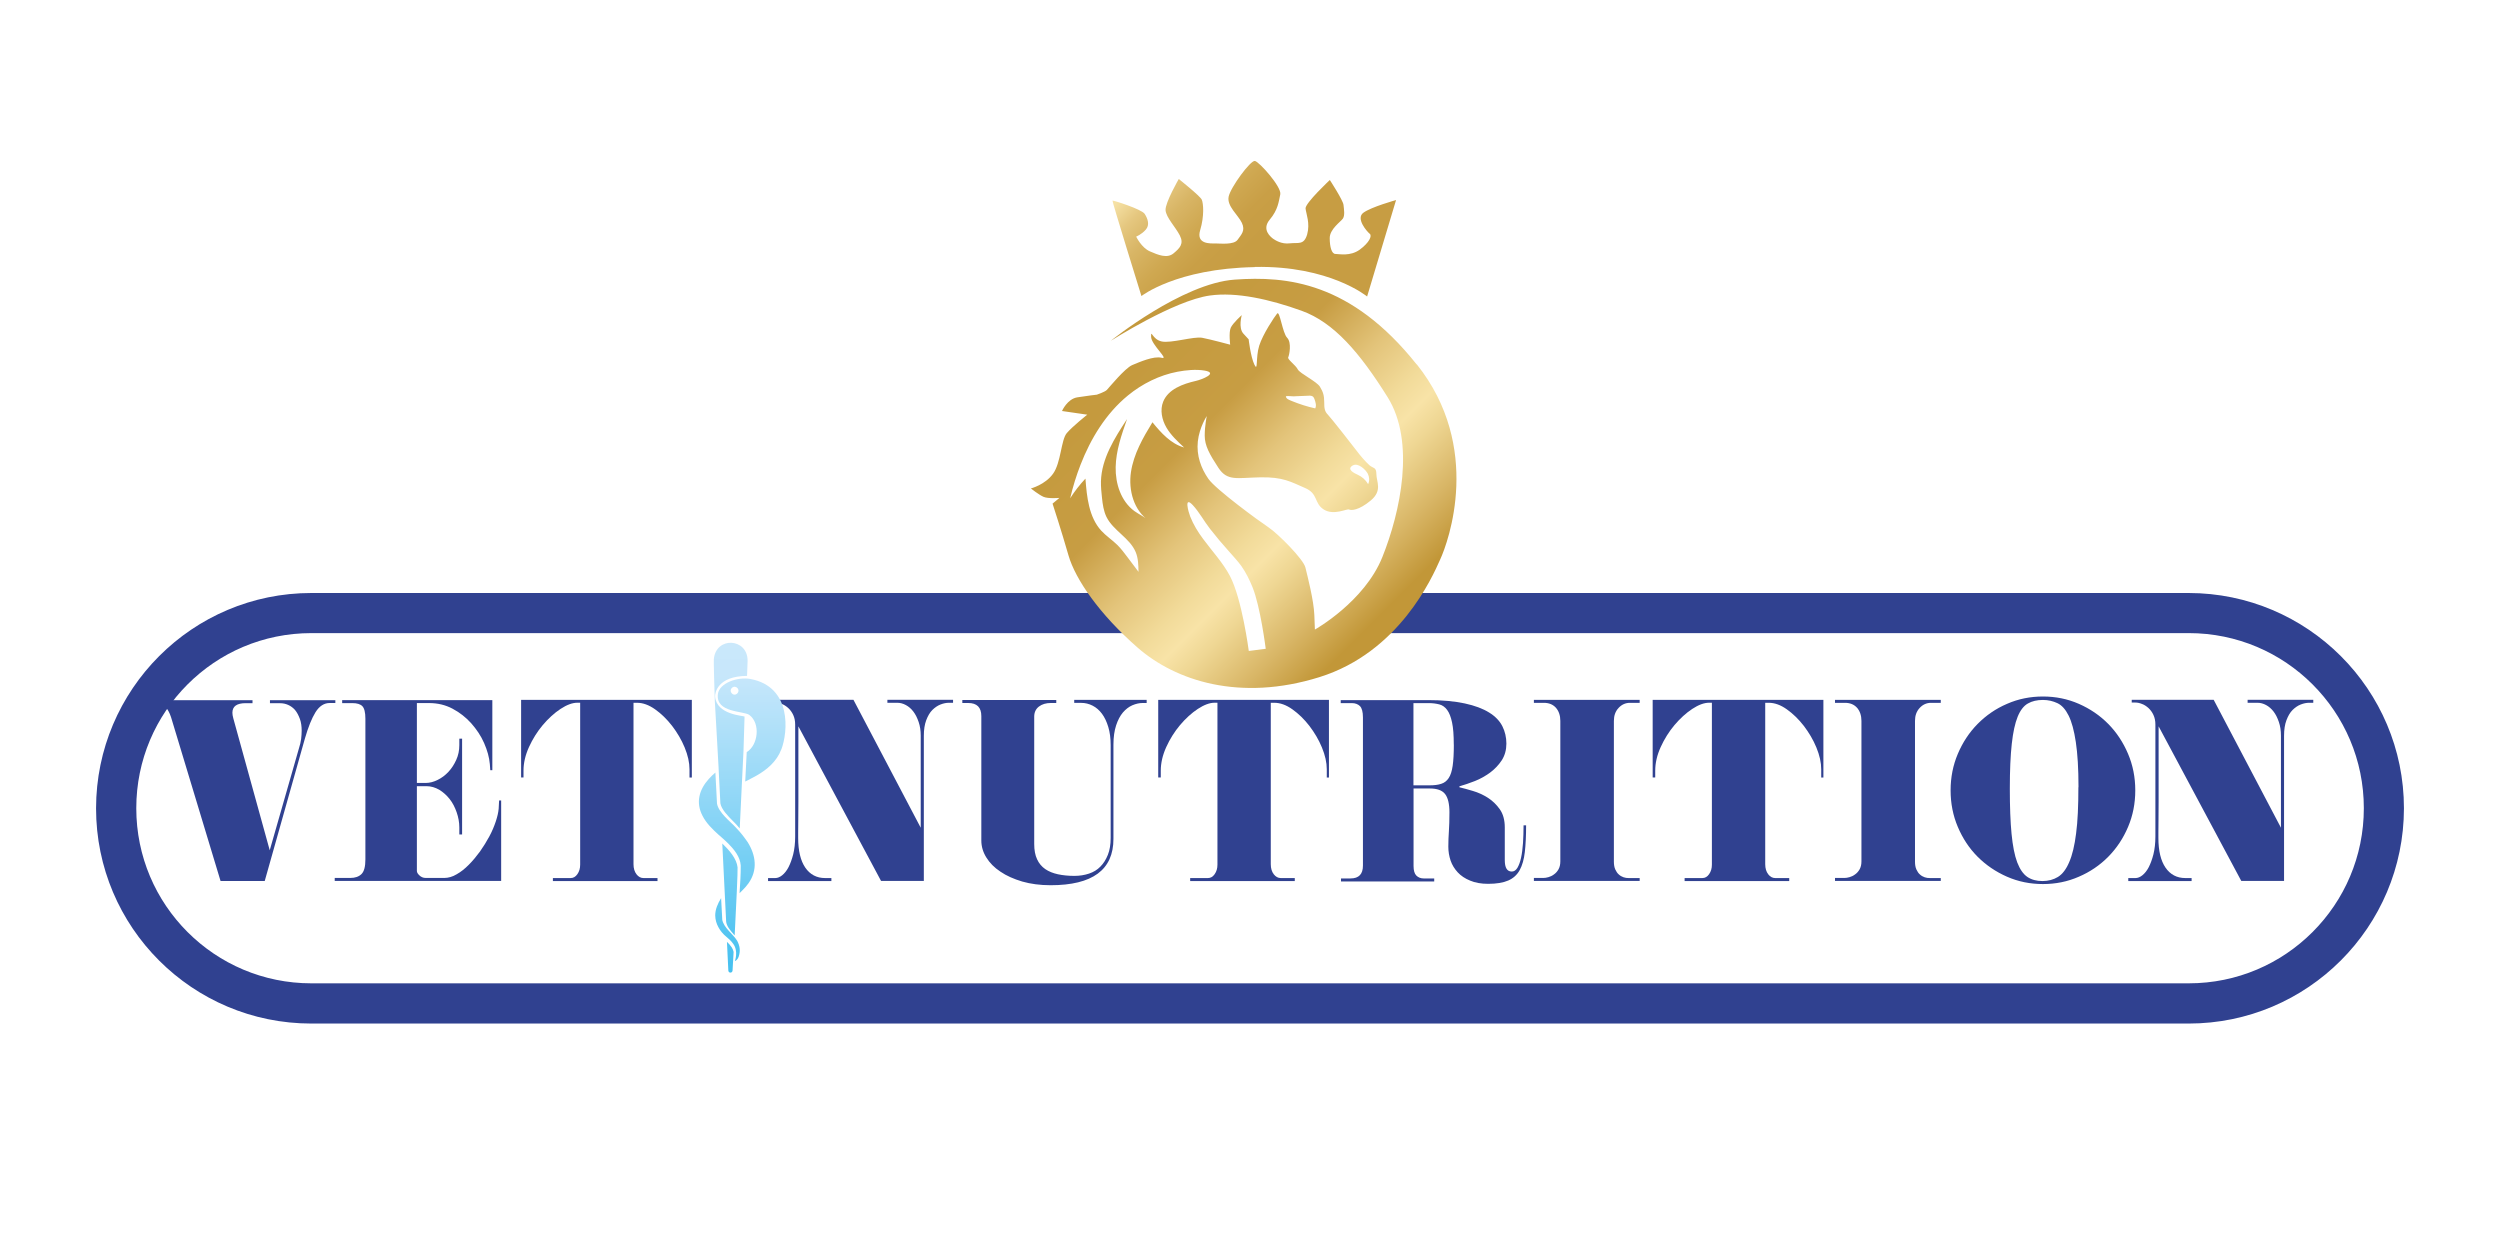 <?xml version="1.0" encoding="UTF-8"?>
<svg id="Laag_1" data-name="Laag 1" xmlns="http://www.w3.org/2000/svg" xmlns:xlink="http://www.w3.org/1999/xlink" viewBox="0 0 450 225">
  <defs>
    <linearGradient id="Naamloos_verloop_4" data-name="Naamloos verloop 4" x1="200.12" y1="164.72" x2="251.64" y2="113.19" gradientTransform="translate(0 225.89) scale(1 -1)" gradientUnits="userSpaceOnUse">
      <stop offset="0" stop-color="#c4993c"/>
      <stop offset=".31" stop-color="#c79d43"/>
      <stop offset=".32" stop-color="#c99f46"/>
      <stop offset=".47" stop-color="#e3c47a"/>
      <stop offset=".59" stop-color="#f2db9a"/>
      <stop offset=".65" stop-color="#f8e3a7"/>
      <stop offset=".71" stop-color="#efd794"/>
      <stop offset=".84" stop-color="#d8b565"/>
      <stop offset=".95" stop-color="#c29738"/>
    </linearGradient>
    <linearGradient id="Naamloos_verloop_2" data-name="Naamloos verloop 2" x1="210.03" y1="199.59" x2="241.59" y2="168.04" gradientTransform="translate(0 225.89) scale(1 -1)" gradientUnits="userSpaceOnUse">
      <stop offset="0" stop-color="#f8e3a7"/>
      <stop offset=".02" stop-color="#f5e0a3"/>
      <stop offset=".11" stop-color="#e5c77f"/>
      <stop offset=".21" stop-color="#d8b565"/>
      <stop offset=".32" stop-color="#cfa851"/>
      <stop offset=".42" stop-color="#c99f46"/>
      <stop offset=".53" stop-color="#c79d43"/>
    </linearGradient>
    <linearGradient id="Naamloos_verloop_3" data-name="Naamloos verloop 3" x1="133.59" y1="110.19" x2="133.59" y2="50.82" gradientTransform="translate(0 225.89) scale(1 -1)" gradientUnits="userSpaceOnUse">
      <stop offset="0" stop-color="#cae8fb"/>
      <stop offset=".1" stop-color="#c7e7fb"/>
      <stop offset="1" stop-color="#44c0f0"/>
    </linearGradient>
  </defs>
  <path d="M221.45,106.74H56.05c-21.4,0-38.74,17.36-38.76,38.76,0,21.4,17.34,38.74,38.76,38.74h337.9c21.4,0,38.74-17.36,38.76-38.74,0-21.4-17.36-38.74-38.76-38.76h-145.12l-2.59,7.22h147.73c8.71,0,16.58,3.52,22.29,9.23,5.71,5.71,9.23,13.57,9.23,22.29s-3.52,16.58-9.23,22.29c-5.71,5.71-13.57,9.23-22.29,9.23H56.05c-8.71,0-16.58-3.52-22.29-9.23-5.71-5.71-9.23-13.57-9.23-22.29s3.52-16.58,9.23-22.29c5.71-5.71,13.57-9.23,22.29-9.23h166.71l-1.3-7.22Z" fill="#304190"/>
  <g isolation="isolate">
    <path d="M60.37,126.54h-1.01c-1.03,0-1.88.56-2.57,1.66-.68,1.1-1.32,2.69-1.92,4.78l-7.22,25.6h-7.95l-8.92-29.51c-.27-.81-.62-1.43-1.01-1.86-.41-.43-.97-.64-1.68-.64h-1.14v-.54h18.5v.54h-1.22c-1.59,0-2.4.56-2.4,1.72,0,.14.02.29.04.46.02.17.06.33.12.54l6.56,23.76,5.26-18.36c.19-.56.31-1.12.39-1.66.06-.54.1-1.01.1-1.49,0-.81-.1-1.53-.33-2.15s-.5-1.14-.85-1.57c-.35-.41-.77-.72-1.24-.93s-.95-.31-1.45-.31h-1.84v-.54h11.77v.52Z" fill="#304190"/>
    <path d="M90.17,158.57h-29.92v-.54h2.81c.87,0,1.53-.23,2.01-.7.48-.48.7-1.35.7-2.63v-25.35c0-1.12-.19-1.86-.54-2.23s-.95-.56-1.8-.56h-1.84v-.54h27.03v12.62h-.37l-.08-1.1c-.1-1.22-.46-2.48-1.03-3.79s-1.37-2.48-2.32-3.56c-.97-1.08-2.09-1.95-3.37-2.63-1.28-.68-2.69-1.01-4.22-1.01h-2.19v14.38h1.59c.7,0,1.43-.19,2.13-.54.72-.35,1.37-.83,1.95-1.45s1.03-1.32,1.41-2.15.56-1.72.56-2.67v-1.16h.5v17.24h-.5v-1.26c0-.93-.17-1.84-.48-2.73s-.72-1.7-1.26-2.38-1.16-1.24-1.88-1.68c-.72-.41-1.49-.64-2.3-.64h-1.72v15.25c0,.25.14.52.46.81.29.29.68.46,1.14.46h3.33c.72,0,1.49-.21,2.23-.66.77-.43,1.49-1.01,2.19-1.72.7-.7,1.37-1.51,2.01-2.38.62-.89,1.18-1.78,1.68-2.71s.87-1.82,1.16-2.69.46-1.63.52-2.28l.08-1.51h.37v14.49h-.02Z" fill="#304190"/>
    <path d="M124.52,139.95h-.41v-1.47c0-1.22-.29-2.52-.87-3.93s-1.35-2.69-2.26-3.89c-.93-1.2-1.95-2.19-3.06-2.98-1.12-.79-2.19-1.18-3.27-1.18h-.62v29.05c0,.77.19,1.37.54,1.82.35.46.77.68,1.26.68h2.52v.54h-18.83v-.54h3.19c.5,0,.89-.23,1.22-.7s.5-1.03.5-1.7v-29.16h-.5c-.89,0-1.9.37-3.04,1.12-1.12.74-2.19,1.72-3.19,2.9-.99,1.18-1.82,2.5-2.48,3.95s-.99,2.88-.99,4.26v1.22h-.43v-13.97h30.73v13.97Z" fill="#304190"/>
    <path d="M171.54,126.5h-.72c-.5,0-.99.1-1.53.31-.54.21-1.01.54-1.47.99-.46.46-.81,1.08-1.1,1.84-.29.77-.43,1.7-.43,2.81v26.12h-7.7l-14.88-27.83v13.57c0,1.2,0,2.28-.02,3.23s-.02,1.74-.02,2.34v.95c0,2.32.43,4.1,1.28,5.34.85,1.24,2.05,1.88,3.56,1.88h1.14v.54h-11.4v-.54h1.3c.41,0,.83-.17,1.24-.5.41-.33.81-.81,1.14-1.45s.62-1.43.85-2.34c.23-.93.35-1.99.35-3.19v-20.16c0-.66-.12-1.22-.35-1.72-.23-.5-.54-.91-.89-1.24-.37-.33-.77-.6-1.18-.74-.41-.17-.81-.25-1.16-.25h-.68v-.5h14.75l12.11,23.03v-16.58c0-.89-.12-1.72-.37-2.44-.25-.74-.56-1.37-.95-1.88-.39-.52-.85-.91-1.35-1.18-.5-.27-1.01-.41-1.53-.41h-1.8v-.54h11.82v.52h0Z" fill="#304190"/>
    <path d="M206.34,126.54h-.68c-.6,0-1.2.14-1.84.41-.62.27-1.18.7-1.7,1.3-.5.6-.91,1.37-1.22,2.32s-.48,2.11-.48,3.46v16.97c0,5.57-3.77,8.34-11.32,8.34-1.88,0-3.58-.23-5.09-.66-1.53-.46-2.84-1.03-3.93-1.78-1.1-.72-1.95-1.59-2.55-2.57-.6-.97-.89-1.99-.89-3.04v-22.39c0-1.57-.79-2.36-2.36-2.36h-1.06v-.54h16.91v.54h-.97c-.87,0-1.59.21-2.15.64s-.85,1.03-.85,1.82v22.91c0,1.12.17,2.03.52,2.77.33.72.83,1.32,1.47,1.76s1.41.74,2.28.93c.89.19,1.86.29,2.96.29.95,0,1.82-.14,2.63-.41s1.49-.68,2.05-1.26c.58-.58,1.01-1.28,1.35-2.13s.5-1.86.5-3.04v-16.68c0-1.24-.14-2.34-.43-3.29-.29-.95-.66-1.74-1.14-2.38-.48-.64-1.03-1.12-1.68-1.45s-1.32-.5-2.05-.5h-1.26v-.54h13.04v.56h-.04Z" fill="#304190"/>
    <path d="M239.23,139.95h-.41v-1.47c0-1.22-.29-2.52-.87-3.93-.58-1.41-1.35-2.69-2.26-3.89-.93-1.2-1.95-2.19-3.06-2.98s-2.19-1.18-3.27-1.18h-.62v29.05c0,.77.19,1.37.54,1.82s.77.68,1.26.68h2.52v.54h-18.83v-.54h3.19c.5,0,.89-.23,1.22-.7.33-.48.5-1.03.5-1.7v-29.16h-.5c-.89,0-1.9.37-3.04,1.12-1.12.74-2.19,1.72-3.19,2.9-.99,1.18-1.82,2.5-2.48,3.95-.66,1.45-.99,2.88-.99,4.26v1.22h-.46v-13.97h30.73v13.97h.02Z" fill="#304190"/>
    <path d="M274.7,148.56c0,1.88-.08,3.48-.23,4.8s-.46,2.42-.93,3.27-1.16,1.47-2.05,1.86-2.11.6-3.62.6c-1.24,0-2.34-.19-3.25-.58-.91-.37-1.66-.87-2.23-1.49s-1.01-1.32-1.28-2.11c-.27-.81-.41-1.63-.41-2.5,0-.95.04-1.88.1-2.77.06-.89.1-2.03.1-3.41,0-1.55-.27-2.65-.79-3.31s-1.43-.99-2.71-.99h-2.96v13.95c0,.81.17,1.39.5,1.72s.77.52,1.3.52h1.92v.54h-16.78v-.54h1.72c1.49,0,2.23-.77,2.23-2.32v-26.67c0-.99-.19-1.68-.54-2.03-.35-.35-.85-.54-1.47-.54h-1.99v-.54h15.73c2.61,0,4.8.21,6.6.6,1.8.39,3.25.93,4.37,1.63,1.12.68,1.92,1.53,2.4,2.48s.72,2.01.72,3.12-.27,2.13-.83,3c-.56.85-1.26,1.59-2.09,2.21-.85.62-1.76,1.14-2.75,1.53s-1.92.7-2.79.95v.17c.68.17,1.49.37,2.42.66.93.27,1.84.68,2.69,1.22.85.54,1.57,1.24,2.17,2.09s.89,1.95.89,3.25v5.88c0,1.39.41,2.07,1.26,2.07.41,0,.74-.23,1.01-.66.27-.46.5-1.06.66-1.82.17-.77.27-1.63.35-2.65.06-1.01.1-2.07.1-3.19h.43ZM261.68,134.03c0-1.68-.1-3.02-.31-3.99-.21-.99-.5-1.74-.89-2.26s-.85-.85-1.41-.99c-.56-.14-1.18-.23-1.86-.23h-2.79v14.8h2.88c.85,0,1.55-.08,2.11-.27.56-.17,1.01-.52,1.35-1.03.35-.52.58-1.26.72-2.21.14-.97.21-2.26.21-3.81Z" fill="#304190"/>
    <path d="M295.14,158.57h-19.04v-.54h1.72c.25,0,.54-.04.89-.14.35-.1.68-.25,1.01-.5.33-.23.6-.54.81-.91.21-.37.33-.85.33-1.43v-25.29c0-.97-.27-1.76-.79-2.36-.54-.6-1.26-.89-2.17-.89h-1.8v-.54h19.04v.54h-1.76c-.79,0-1.47.31-2.03.91-.58.62-.85,1.39-.85,2.34v25.35c0,.54.08,1.01.25,1.39.17.37.37.68.64.91.25.23.54.39.85.5s.62.14.91.14h1.99v.52Z" fill="#304190"/>
    <path d="M328.23,139.95h-.41v-1.47c0-1.22-.29-2.52-.87-3.93-.58-1.41-1.35-2.69-2.26-3.89-.93-1.2-1.95-2.19-3.06-2.98s-2.19-1.18-3.27-1.18h-.62v29.05c0,.77.19,1.37.54,1.82s.77.68,1.26.68h2.52v.54h-18.83v-.54h3.19c.5,0,.89-.23,1.22-.7.33-.48.5-1.03.5-1.7v-29.16h-.5c-.89,0-1.9.37-3.04,1.12-1.12.74-2.19,1.72-3.19,2.9-.99,1.18-1.82,2.5-2.48,3.95s-.99,2.88-.99,4.26v1.22h-.46v-13.97h30.73v13.97h.02Z" fill="#304190"/>
    <path d="M349.34,158.57h-19.04v-.54h1.72c.25,0,.54-.04.89-.14.35-.1.68-.25,1.01-.5.33-.23.6-.54.81-.91.21-.37.33-.85.33-1.43v-25.29c0-.97-.27-1.76-.79-2.36-.54-.6-1.26-.89-2.17-.89h-1.8v-.54h19.04v.54h-1.76c-.79,0-1.47.31-2.03.91-.58.62-.85,1.39-.85,2.34v25.35c0,.54.08,1.01.25,1.39.17.37.37.68.64.91.25.23.54.39.85.5s.62.14.91.14h1.99v.52Z" fill="#304190"/>
  </g>
  <g isolation="isolate">
    <path d="M384.35,142.27c0,2.34-.43,4.53-1.3,6.58-.87,2.05-2.05,3.83-3.56,5.36-1.51,1.53-3.27,2.73-5.3,3.6-2.03.89-4.18,1.32-6.46,1.32s-4.43-.43-6.46-1.32c-2.03-.89-3.79-2.09-5.3-3.6-1.51-1.51-2.69-3.31-3.56-5.36s-1.3-4.24-1.3-6.58.43-4.53,1.3-6.58c.87-2.05,2.05-3.85,3.56-5.38,1.51-1.53,3.27-2.75,5.3-3.62,2.03-.89,4.18-1.32,6.46-1.32s4.43.43,6.46,1.32c2.03.89,3.79,2.09,5.3,3.62,1.51,1.53,2.69,3.33,3.56,5.38.87,2.05,1.3,4.24,1.3,6.58ZM374.13,141.69c0-3.35-.17-6.04-.48-8.11s-.74-3.66-1.3-4.78c-.56-1.12-1.22-1.86-2.01-2.23-.79-.37-1.66-.58-2.61-.58-1.06,0-1.97.21-2.71.64-.74.41-1.37,1.22-1.84,2.38-.48,1.18-.83,2.79-1.06,4.88s-.35,4.76-.35,8.05.1,6.02.31,8.15c.21,2.15.54,3.85,1.01,5.11.48,1.26,1.1,2.15,1.84,2.65.74.5,1.66.74,2.71.74s1.99-.25,2.79-.74c.81-.5,1.49-1.39,2.03-2.67.56-1.28.97-3,1.24-5.17.29-2.17.41-4.95.41-8.32Z" fill="#304190"/>
    <path d="M416.38,126.5h-.72c-.5,0-.99.1-1.53.31s-1.01.54-1.47.99c-.46.46-.81,1.08-1.1,1.84s-.43,1.7-.43,2.81v26.12h-7.7l-14.88-27.83v13.57c0,1.2,0,2.28-.02,3.23s-.02,1.74-.02,2.34v.95c0,2.32.43,4.1,1.28,5.34s2.05,1.88,3.56,1.88h1.14v.54h-11.4v-.54h1.3c.41,0,.83-.17,1.24-.5.41-.33.81-.81,1.14-1.45s.62-1.43.85-2.34c.23-.93.35-1.99.35-3.19v-20.16c0-.66-.12-1.22-.35-1.72-.23-.5-.54-.91-.89-1.24-.37-.33-.77-.6-1.18-.74-.41-.17-.81-.25-1.16-.25h-.68v-.5h14.75l12.11,23.03v-16.58c0-.89-.12-1.72-.37-2.44-.25-.74-.56-1.37-.95-1.88s-.85-.91-1.35-1.18c-.5-.27-1.01-.41-1.53-.41h-1.8v-.54h11.82v.52Z" fill="#304190"/>
  </g>
  <g isolation="isolate">
    <path d="M255,65.6c-11.86-14.9-23.45-15.93-32.74-15.27-9.48.66-22.31,11.01-22.31,11.01,0,0,11.38-7.26,17.84-8.15,4.74-.66,10.72.66,16.51,2.75,5.79,2.09,10.43,7.49,15.48,15.56,5.03,8.07,2.28,20.69-.95,28.76-3.23,8.07-12.15,13.06-12.15,13.06l-.1-2.63c-.1-2.63-1.24-7.02-1.61-8.55-.37-1.51-4.93-6.08-6.64-7.22-1.72-1.14-9.5-6.83-10.82-8.73s-2.17-4.18-1.9-6.75c.29-2.57,1.61-4.55,1.61-4.55,0,0-.37,1.72-.37,3.52s.85,3.33,2.46,5.79,3.33,1.8,7.49,1.72c4.18-.1,5.61.85,8.07,1.9,2.46,1.03,1.61,2.75,3.41,3.89s4.18-.19,4.55,0,1.72.19,3.89-1.61c2.17-1.8,1.03-3.41,1.03-4.74s-.58-1.03-1.24-1.61-1.72-1.8-2.28-2.57c-.58-.77-4.66-5.98-5.21-6.54-.58-.58-.66-1.14-.66-2.28s-.19-1.8-.77-2.75c-.58-.95-3.6-2.38-3.99-3.12-.37-.77-1.9-1.8-1.72-2.17.19-.37.66-2.65-.19-3.52s-1.32-4.93-1.8-4.37c-.48.58-2.57,3.7-3.23,5.79s-.19,4.84-.87,3.41c-.68-1.43-1.03-4.55-1.03-4.55l-.95-1.03c-.95-1.03-.29-3.33-.29-3.33,0,0-1.61,1.43-1.99,2.28-.37.85-.1,3.04-.1,3.04,0,0-3.52-.95-5.03-1.24s-5.61,1.03-7.3.66c-1.72-.37-1.9-2.28-1.9-.85s3.33,4.18,1.9,3.79c-1.43-.37-3.99.77-5.32,1.32-1.32.58-4.18,4.08-4.55,4.47-.37.37-1.8.85-1.8.85,0,0-1.72.19-3.52.48-1.8.29-2.75,2.46-2.75,2.46l4.55.66s-2.65,2.09-3.7,3.33c-1.03,1.24-1.03,5.32-2.46,7.3-1.43,1.99-3.99,2.65-3.99,2.65,0,0,1.43,1.14,2.28,1.51s2.86.19,2.86.19l-1.24,1.03s1.61,4.93,2.86,9.29,5.61,10.64,12.44,16.62c6.83,5.98,18.42,9.79,32.74,5.32,14.34-4.47,20.3-17.94,21.73-21.17,1.49-3.23,7.66-20.22-4.2-35.12ZM243.53,83.77c.93-.52,2.3.77,2.67,1.49.29.58.35,1.3.06,1.88-.43-.74-1.1-1.35-1.86-1.68-.6-.27-2.13-.99-.87-1.7ZM233.04,71.33c.83-.04,1.66-.06,2.48-.1.29-.02.62-.02.85.19.12.12.19.29.25.46.19.54.37,1.14.12,1.63-1.43-.31-2.84-.77-4.2-1.32-.43-.19-1.08-.37-1.08-.87.48-.08,1.06.04,1.57.02ZM207.44,76.01c-1.72,2.81-3.39,5.73-3.87,8.98-.48,3.25.52,6.93,3.25,8.75-.79-.7-1.78-1.14-2.65-1.76-2.4-1.78-3.41-4.93-3.35-7.9s1.06-5.84,2.05-8.65c-2.26,3.44-4.59,7.12-4.7,11.22-.02.99.08,1.99.19,2.98.12,1.16.29,2.34.79,3.39,1.22,2.5,4.22,3.81,5.28,6.37.46,1.12.48,2.34.5,3.54-.66-.89-1.32-1.78-2.01-2.67-.56-.74-1.12-1.49-1.78-2.15-.93-.91-2.03-1.63-2.92-2.59-2.23-2.46-2.59-6.06-2.84-9.37-1.03,1.1-1.95,2.28-2.75,3.54.48-2.05,1.1-4.06,1.86-6.02,1.84-4.74,4.59-9.25,8.53-12.48,2.57-2.11,5.67-3.66,8.94-4.28,1.55-.29,3.29-.46,4.84-.21,2.61.43-.5,1.63-1.53,1.86-2.36.54-4.99,1.49-5.9,3.75-.6,1.49-.23,3.25.58,4.64.81,1.39,2.01,2.5,3.19,3.6-2.34-.64-4.14-2.61-5.69-4.53ZM224.78,117.17s-1.22-9.37-3.39-13.49c-1.28-2.42-3.19-4.45-4.82-6.66-.93-1.24-1.76-2.59-2.34-4.06-.33-.85-1.14-3.75.46-2.05,1.16,1.24,2.05,2.92,3.1,4.26,1.1,1.41,2.26,2.79,3.46,4.12.74.85,1.53,1.68,2.19,2.59.83,1.18,1.47,2.48,2.01,3.81,1.43,3.52,2.38,11.09,2.38,11.09l-3.04.39Z" fill="url(#Naamloos_verloop_4)"/>
    <path d="M225.84,48.05c13.49-.27,20.24,5.32,20.24,5.32l5.21-17.36s-4.47,1.24-5.88,2.28c-1.43,1.03.66,3.41,1.14,3.79.48.37-.1,1.61-1.8,2.86-1.72,1.24-3.7.77-4.37.77s-1.03-1.24-1.03-2.86,1.99-2.94,2.38-3.52c.37-.58.19-1.61.1-2.46-.1-.85-2.46-4.47-2.46-4.47,0,0-4.47,4.18-4.37,5.13.1.95.85,2.65.29,4.66-.58,1.99-1.61,1.43-3.12,1.61-1.51.19-2.65-.58-3.04-.85-.37-.29-2.09-1.61-.58-3.41,1.51-1.8,1.61-3.23,1.9-4.55.29-1.32-3.79-5.88-4.57-6.02s-4.35,4.7-4.72,6.41,1.72,3.33,2.38,4.74-.1,2.09-.77,3.04-3.12.66-3.99.66-3.52.19-2.75-2.38.58-4.84.29-5.5-4.14-3.72-4.14-3.72c0,0-2.46,4.26-2.38,5.61.1,1.32,1.8,3.04,2.57,4.55.77,1.51,0,2.28-1.14,3.23s-2.75.29-4.26-.37c-1.51-.66-2.46-2.65-2.46-2.65,0,0,.95-.37,1.72-1.24.77-.85.37-1.99-.19-2.86-.58-.85-5.69-2.46-5.79-2.38-.1.1,5.21,17.18,5.21,17.18,0,0,6.25-4.95,20.38-5.21Z" fill="url(#Naamloos_verloop_2)"/>
  </g>
  <path d="M131.72,170.54c.17.25.27.54.33.81-.1,1.99-.19,3.35-.19,3.35-.02.21-.17.37-.37.37-.21.02-.39-.17-.39-.37,0-.02-.1-2.17-.25-5.17.31.29.6.6.87,1.01ZM132.03,168.14c.06.08.12.14.21.23.27-5.17.58-11.69.52-12.25-.08-.74-.41-1.51-.99-2.32h0c-.48-.68-1.12-1.35-1.76-1.97.06,1.16.7,14.13.7,14.13.14.81.7,1.47,1.32,2.17ZM128.66,125.96s0,.02,0,0v.12h0c.14,2.75.52,8.69.68,12l.04.85c.02.39.04.81.06,1.22l.23,4.45c.19,1.1,1.35,2.26,2.26,3.19.31.31.6.6.83.87.14.17.27.31.39.46l.37-7.66.31-6.31.19-6.17c-.21-.17-5.05-.31-5.3-3.6-.04-.64.41-3.68,5.75-3.72l.1-2.69c.04-4.14-5.71-4.47-6.08-.31-.04-.02.1,5.77.17,7.3h0ZM130.01,165.57c-.06-1.18-.14-2.52-.21-3.91-.6.97-1.06,2.03-1.06,3.12.02.81.23,1.49.58,2.13.35.66.85,1.24,1.43,1.72.39.33.85.7,1.26,1.3.93,1.32.27,3.06.27,3.06,0,0,.43-.1.68-.79.37-1.1.19-1.99-.27-2.86-.79-1.28-2.38-2.28-2.69-3.79ZM133.65,150.32c-.37-.48-.77-.91-1.2-1.37-.93-1.03-3.1-2.65-3.39-4.3l-.29-5.59c-.41.35-.81.72-1.18,1.14-1.76,1.95-2.38,4.26-1.14,6.64.68,1.35,1.82,2.44,2.92,3.44.04.04.08.06.12.1.54.48,1.1.95,1.61,1.47,1.06,1.08,2.13,2.38,2.23,3.93h0v.21h0c.02,1.03-.1,3.29-.21,4.78.14-.14.29-.31.46-.46.41-.39.79-.83,1.12-1.28,1.72-2.4,1.37-5.09-.14-7.47-.31-.43-.6-.85-.91-1.24ZM140.62,134.92c-.79,2.13-2.59,3.64-4.43,4.68-.68.39-1.37.72-2.05,1.08l.27-5.3c2.05-1.24,2.52-5.15.48-6.68-1.01-.77-6.1-.35-5.67-3.77.25-1.97,3.52-3.15,5.88-2.71,7.45,1.41,6.75,9.54,5.53,12.71ZM132.32,123.62c-.37-.06-.74.23-.79.6s.21.74.6.81c.37.06.72-.23.79-.6.06-.39-.21-.74-.6-.81Z" fill="url(#Naamloos_verloop_3)"/>
</svg>